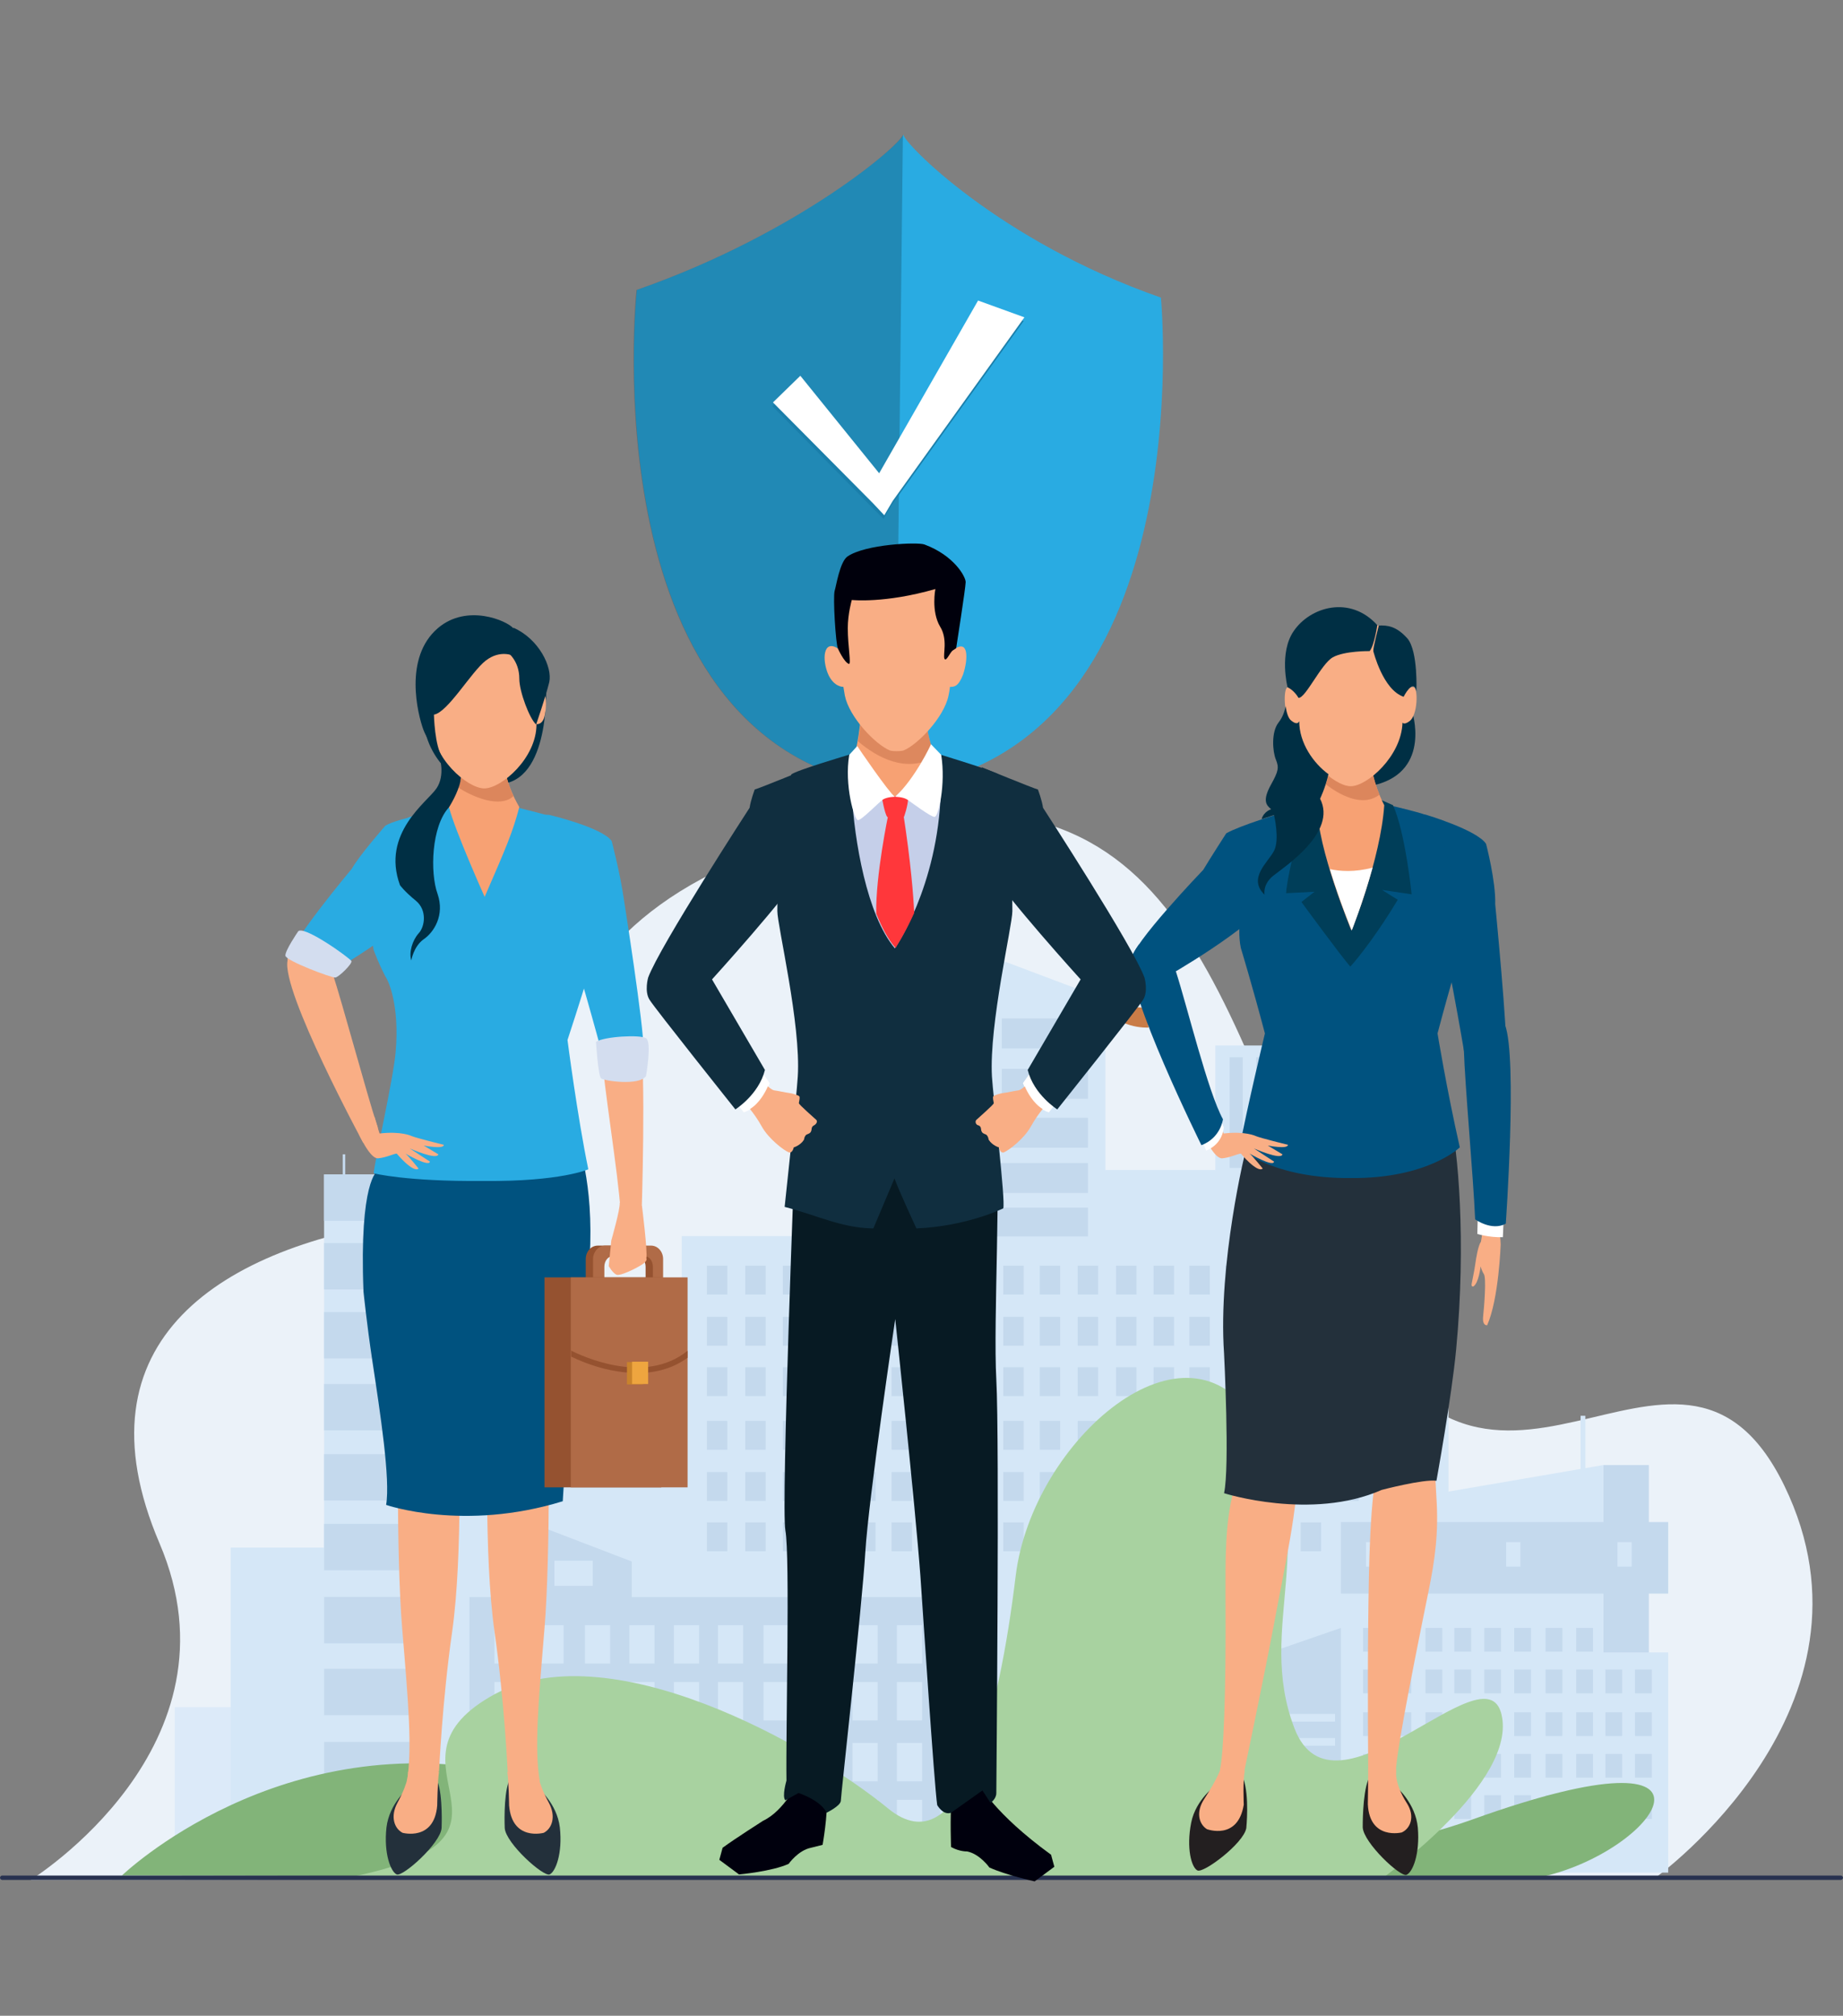 <?xml version="1.0" encoding="utf-8"?>
<!-- Generator: Adobe Illustrator 24.3.0, SVG Export Plug-In . SVG Version: 6.00 Build 0)  -->
<svg version="1.1" id="Layer_1" xmlns="http://www.w3.org/2000/svg" xmlns:xlink="http://www.w3.org/1999/xlink" x="0px" y="0px"
	 viewBox="0 0 505 552" style="enable-background:new 0 0 505 552;" xml:space="preserve">
<rect x="0" y="0" width="505" height="552" fill="#808080" stroke="none"/>
<style type="text/css">
	.st0{fill:#EBF2F9;}
	.st1{fill:#DCEAF9;}
	.st2{fill:#D5E7F7;}
	.st3{fill:#C4D9ED;}
	.st4{fill:#ADC9E0;}
	.st5{fill:#82B479;}
	.st6{fill:#A8D2A0;}
	.st7{fill:#283250;}
	.st8{fill:#C97C47;}
	.st9{fill:#29ABE2;}
	.st10{opacity:0.2;}
	.st11{fill:#002F44;}
	.st12{fill:#F9AE85;}
	.st13{fill:#231F20;}
	.st14{fill:#000B2A;}
	.st15{fill:#23303B;}
	.st16{fill:#00527F;}
	.st17{fill:#003E59;}
	.st18{fill:#FFFFFF;}
	.st19{fill:#F7A173;}
	.st20{fill:#DC865C;}
	.st21{fill:#D3DDEF;}
	.st22{fill:#955230;}
	.st23{fill:#B06B47;}
	.st24{fill:#C9832B;}
	.st25{fill:#EEA53F;}
	.st26{fill:#102E3F;}
	.st27{fill:#00000D;}
	.st28{fill:#071A23;}
	.st29{fill:#DD885E;}
	.st30{fill:#C5CFE9;}
	.st31{fill:#FF373B;}
	.st32{fill:none;}
	.st33{fill:#00000C;}
	.st34{fill-rule:evenodd;clip-rule:evenodd;fill:#1A7EAA;}
	.st35{fill-rule:evenodd;clip-rule:evenodd;fill:#FFFFFF;}
</style>
<g>
	<g>
		<path class="st0" d="M453.6,514.2c0,0,64.9-46.6,35.3-107.4s-83.1,32-120.4-53.8s-45.7-151.5-145-124.4s-58.6,98.2-110.6,105.4
			s-93,32.9-69.2,88.6S8.4,514.8,8.4,514.8L453.6,514.2z"/>
		<g>
			<g>
				<rect x="47.9" y="467.5" class="st1" width="22" height="45.3"/>
				<polygon class="st2" points="371.3,340.2 371.3,320.4 365.2,320.4 365.2,286.3 333,286.3 333,320.4 302.9,320.4 302.9,273.7 
					269.7,261.2 269.7,300.9 262.1,300.9 262.1,248 228.9,259 228.9,338.5 186.8,338.5 186.8,385.5 171.1,385.5 171.1,397.3 
					135.1,397.3 135.1,377 114.4,377 114.4,321.6 88.8,321.6 88.8,423.8 63.2,423.8 63.2,512.8 88.8,512.8 110.7,512.8 114.4,512.8 
					135.1,512.8 146.8,512.8 165.5,512.8 171.1,512.8 186.8,512.8 201.6,512.8 228.9,512.8 237.2,512.8 253.8,512.8 262.1,512.8 
					269.7,512.8 287.1,512.8 298.9,512.8 302.9,512.8 333,512.8 364.7,512.8 365.2,512.8 371.3,512.8 396.9,512.8 396.9,340.2 				
					"/>
				<rect x="234.3" y="263.4" class="st3" width="22.4" height="8.2"/>
				<rect x="234.3" y="278.8" class="st3" width="22.4" height="8.2"/>
				<rect x="234.3" y="292.7" class="st3" width="22.4" height="8.2"/>
				<g>
					<rect x="88.8" y="359.3" class="st3" width="25.8" height="12.7"/>
					<rect x="88.8" y="398.2" class="st3" width="25.8" height="12.7"/>
					<rect x="88.8" y="417.3" class="st3" width="25.8" height="12.7"/>
				</g>
				<rect x="88.8" y="437.3" class="st3" width="25.8" height="12.7"/>
				<rect x="88.8" y="457" class="st3" width="25.8" height="12.7"/>
				<rect x="88.8" y="477" class="st3" width="25.8" height="12.7"/>
				<g>
					<rect x="274.5" y="292.7" class="st3" width="23.6" height="8.2"/>
					<rect x="274.5" y="278.9" class="st3" width="23.6" height="8.2"/>
					<rect x="233.7" y="306.1" class="st3" width="64.4" height="8.2"/>
					<rect x="233.7" y="318.5" class="st3" width="64.4" height="8.2"/>
					<rect x="233.7" y="330.7" class="st3" width="64.4" height="7.9"/>
				</g>
				<rect x="88.8" y="379" class="st3" width="25.8" height="12.7"/>
				<g>
					<rect x="193.7" y="346.6" class="st3" width="5.6" height="7.9"/>
					<rect x="204.2" y="346.6" class="st3" width="5.6" height="7.9"/>
					<rect x="214.5" y="346.6" class="st3" width="5.6" height="7.9"/>
					<rect x="224.3" y="346.6" class="st3" width="5.6" height="7.9"/>
					<rect x="234.3" y="346.6" class="st3" width="5.6" height="7.9"/>
					<rect x="244.3" y="346.6" class="st3" width="5.6" height="7.9"/>
					<rect x="254.9" y="346.6" class="st3" width="5.6" height="7.9"/>
					<rect x="265.2" y="346.6" class="st3" width="5.6" height="7.9"/>
					<rect x="274.9" y="346.6" class="st3" width="5.6" height="7.9"/>
					<rect x="284.9" y="346.6" class="st3" width="5.6" height="7.9"/>
					<rect x="295.3" y="346.6" class="st3" width="5.6" height="7.9"/>
					<rect x="305.8" y="346.6" class="st3" width="5.6" height="7.9"/>
					<rect x="316.1" y="346.6" class="st3" width="5.6" height="7.9"/>
					<rect x="325.9" y="346.6" class="st3" width="5.6" height="7.9"/>
					<rect x="335.8" y="346.6" class="st3" width="5.6" height="7.9"/>
					<rect x="345.9" y="346.6" class="st3" width="5.6" height="7.9"/>
					<rect x="356.4" y="346.6" class="st3" width="5.6" height="7.9"/>
					<rect x="366.7" y="346.6" class="st3" width="5.6" height="7.9"/>
					<rect x="376.5" y="346.6" class="st3" width="5.6" height="7.9"/>
					<rect x="386.4" y="346.6" class="st3" width="5.6" height="7.9"/>
					<rect x="193.7" y="360.6" class="st3" width="5.6" height="7.9"/>
					<rect x="204.2" y="360.6" class="st3" width="5.6" height="7.9"/>
					<rect x="214.5" y="360.6" class="st3" width="5.6" height="7.9"/>
					<rect x="224.3" y="360.6" class="st3" width="5.6" height="7.9"/>
					<rect x="234.3" y="360.6" class="st3" width="5.6" height="7.9"/>
					<rect x="244.3" y="360.6" class="st3" width="5.6" height="7.9"/>
					<rect x="254.9" y="360.6" class="st3" width="5.6" height="7.9"/>
					<rect x="265.2" y="360.6" class="st3" width="5.6" height="7.9"/>
					<rect x="274.9" y="360.6" class="st3" width="5.6" height="7.9"/>
					<rect x="284.9" y="360.6" class="st3" width="5.6" height="7.9"/>
					<rect x="295.3" y="360.6" class="st3" width="5.6" height="7.9"/>
					<rect x="305.8" y="360.6" class="st3" width="5.6" height="7.9"/>
					<rect x="316.1" y="360.6" class="st3" width="5.6" height="7.9"/>
					<rect x="325.9" y="360.6" class="st3" width="5.6" height="7.9"/>
					<rect x="335.8" y="360.6" class="st3" width="5.6" height="7.9"/>
					<rect x="345.9" y="360.6" class="st3" width="5.6" height="7.9"/>
					<rect x="356.4" y="360.6" class="st3" width="5.6" height="7.9"/>
					<rect x="366.7" y="360.6" class="st3" width="5.6" height="7.9"/>
					<rect x="376.5" y="360.6" class="st3" width="5.6" height="7.9"/>
					<rect x="386.4" y="360.6" class="st3" width="5.6" height="7.9"/>
					<rect x="193.7" y="374.4" class="st3" width="5.6" height="7.9"/>
					<rect x="204.2" y="374.4" class="st3" width="5.6" height="7.9"/>
					<rect x="214.5" y="374.4" class="st3" width="5.6" height="7.9"/>
					<rect x="224.3" y="374.4" class="st3" width="5.6" height="7.9"/>
					<rect x="234.3" y="374.4" class="st3" width="5.6" height="7.9"/>
					<rect x="244.3" y="374.4" class="st3" width="5.6" height="7.9"/>
					<rect x="254.9" y="374.4" class="st3" width="5.6" height="7.9"/>
					<rect x="265.2" y="374.4" class="st3" width="5.6" height="7.9"/>
					<rect x="274.9" y="374.4" class="st3" width="5.6" height="7.9"/>
					<rect x="284.9" y="374.4" class="st3" width="5.6" height="7.9"/>
					<rect x="295.3" y="374.4" class="st3" width="5.6" height="7.9"/>
					<rect x="305.8" y="374.4" class="st3" width="5.6" height="7.9"/>
					<rect x="316.1" y="374.4" class="st3" width="5.6" height="7.9"/>
					<rect x="325.9" y="374.4" class="st3" width="5.6" height="7.9"/>
					<rect x="335.8" y="374.4" class="st3" width="5.6" height="7.9"/>
					<rect x="345.9" y="374.4" class="st3" width="5.6" height="7.9"/>
					<rect x="356.4" y="374.4" class="st3" width="5.6" height="7.9"/>
					<rect x="366.7" y="374.4" class="st3" width="5.6" height="7.9"/>
					<rect x="376.5" y="374.4" class="st3" width="5.6" height="7.9"/>
					<rect x="386.4" y="374.4" class="st3" width="5.6" height="7.9"/>
					<rect x="193.7" y="389.1" class="st3" width="5.6" height="7.9"/>
					<rect x="204.2" y="389.1" class="st3" width="5.6" height="7.9"/>
					<rect x="214.5" y="389.1" class="st3" width="5.6" height="7.9"/>
					<rect x="224.3" y="389.1" class="st3" width="5.6" height="7.9"/>
					<rect x="234.3" y="389.1" class="st3" width="5.6" height="7.9"/>
					<rect x="244.3" y="389.1" class="st3" width="5.6" height="7.9"/>
					<rect x="254.9" y="389.1" class="st3" width="5.6" height="7.9"/>
					<rect x="265.2" y="389.1" class="st3" width="5.6" height="7.9"/>
					<rect x="274.9" y="389.1" class="st3" width="5.6" height="7.9"/>
					<rect x="284.9" y="389.1" class="st3" width="5.6" height="7.9"/>
					<rect x="295.3" y="389.1" class="st3" width="5.6" height="7.9"/>
					<rect x="305.8" y="389.1" class="st3" width="5.6" height="7.9"/>
					<rect x="316.1" y="389.1" class="st3" width="5.6" height="7.9"/>
					<rect x="325.9" y="389.1" class="st3" width="5.6" height="7.9"/>
					<rect x="335.8" y="389.1" class="st3" width="5.6" height="7.9"/>
					<rect x="345.9" y="389.1" class="st3" width="5.6" height="7.9"/>
					<rect x="356.4" y="389.1" class="st3" width="5.6" height="7.9"/>
					<rect x="366.7" y="389.1" class="st3" width="5.6" height="7.9"/>
					<rect x="376.5" y="389.1" class="st3" width="5.6" height="7.9"/>
					<rect x="386.4" y="389.1" class="st3" width="5.6" height="7.9"/>
					<rect x="193.7" y="403.1" class="st3" width="5.6" height="7.9"/>
					<rect x="204.2" y="403.1" class="st3" width="5.6" height="7.9"/>
					<rect x="214.5" y="403.1" class="st3" width="5.6" height="7.9"/>
					<rect x="224.3" y="403.1" class="st3" width="5.6" height="7.9"/>
					<rect x="234.3" y="403.1" class="st3" width="5.6" height="7.9"/>
					<rect x="244.3" y="403.1" class="st3" width="5.6" height="7.9"/>
					<rect x="254.9" y="403.1" class="st3" width="5.6" height="7.9"/>
					<rect x="265.2" y="403.1" class="st3" width="5.6" height="7.9"/>
					<rect x="274.9" y="403.1" class="st3" width="5.6" height="7.9"/>
					<rect x="284.9" y="403.1" class="st3" width="5.6" height="7.9"/>
					<rect x="295.3" y="403.1" class="st3" width="5.6" height="7.9"/>
					<rect x="305.8" y="403.1" class="st3" width="5.6" height="7.9"/>
					<rect x="316.1" y="403.1" class="st3" width="5.6" height="7.9"/>
					<rect x="325.9" y="403.1" class="st3" width="5.6" height="7.9"/>
					<rect x="335.8" y="403.1" class="st3" width="5.6" height="7.9"/>
					<rect x="345.9" y="403.1" class="st3" width="5.6" height="7.9"/>
					<rect x="356.4" y="403.1" class="st3" width="5.6" height="7.9"/>
					<rect x="376.5" y="403.1" class="st3" width="5.6" height="7.9"/>
					<rect x="366.7" y="403.1" class="st3" width="5.6" height="7.9"/>
					<rect x="386.4" y="403.1" class="st3" width="5.6" height="7.9"/>
					<rect x="193.7" y="416.9" class="st3" width="5.6" height="7.9"/>
					<rect x="204.2" y="416.9" class="st3" width="5.6" height="7.9"/>
					<rect x="214.5" y="416.9" class="st3" width="5.6" height="7.9"/>
					<rect x="224.3" y="416.9" class="st3" width="5.6" height="7.9"/>
					<rect x="234.3" y="416.9" class="st3" width="5.6" height="7.9"/>
					<rect x="244.3" y="416.9" class="st3" width="5.6" height="7.9"/>
					<rect x="254.9" y="416.9" class="st3" width="5.6" height="7.9"/>
					<rect x="265.2" y="416.9" class="st3" width="5.6" height="7.9"/>
					<rect x="274.9" y="416.9" class="st3" width="5.6" height="7.9"/>
					<rect x="284.9" y="416.9" class="st3" width="5.6" height="7.9"/>
					<rect x="295.3" y="416.9" class="st3" width="5.6" height="7.9"/>
					<rect x="305.8" y="416.9" class="st3" width="5.6" height="7.9"/>
					<rect x="316.1" y="416.9" class="st3" width="5.6" height="7.9"/>
					<rect x="325.9" y="416.9" class="st3" width="5.6" height="7.9"/>
					<rect x="335.8" y="416.9" class="st3" width="5.6" height="7.9"/>
					<rect x="345.9" y="416.9" class="st3" width="5.6" height="7.9"/>
					<rect x="356.4" y="416.9" class="st3" width="5.6" height="7.9"/>
					<rect x="376.5" y="416.9" class="st3" width="5.6" height="7.9"/>
					<rect x="386.4" y="416.9" class="st3" width="5.6" height="7.9"/>
				</g>
				<rect x="439.3" y="401.2" class="st3" width="12.5" height="84.8"/>
				<rect x="425.8" y="452.7" class="st4" width="13.5" height="58.9"/>
				<polygon class="st3" points="144.2,377 144.2,360.4 144.9,360.4 144.9,377 154.2,377 154.2,397.3 135.1,397.3 135.1,377 				"/>
				<polygon class="st3" points="88.8,334.3 88.8,321.6 93.9,321.6 93.9,316.1 94.6,316.1 94.6,321.6 114.2,321.6 114.6,321.6 
					118.3,321.6 118.3,316.1 119,316.1 119,321.6 123.8,321.6 123.8,377 114.2,377 114.2,353.1 88.8,353.1 88.8,340.4 114.2,340.4 
					114.2,334.3 				"/>
				<polygon class="st2" points="367.4,413.5 367.4,485 439.3,485 439.3,401.2 				"/>
				<rect x="367.4" y="452.5" class="st2" width="89.7" height="60.3"/>
				<rect x="367.4" y="416.8" class="st3" width="89.7" height="19.6"/>
				<g>
					<rect x="373.5" y="468.9" class="st3" width="4.6" height="6.5"/>
					<rect x="382.1" y="468.9" class="st3" width="4.6" height="6.5"/>
					<rect x="390.6" y="468.9" class="st3" width="4.6" height="6.5"/>
					<rect x="398.5" y="468.9" class="st3" width="4.6" height="6.5"/>
					<rect x="406.7" y="468.9" class="st3" width="4.6" height="6.5"/>
					<rect x="414.9" y="468.9" class="st3" width="4.6" height="6.5"/>
					<rect x="423.5" y="468.9" class="st3" width="4.6" height="6.5"/>
					<rect x="431.9" y="468.9" class="st3" width="4.6" height="6.5"/>
					<rect x="439.9" y="468.9" class="st3" width="4.6" height="6.5"/>
					<rect x="448" y="468.9" class="st3" width="4.6" height="6.5"/>
					<rect x="373.5" y="480.3" class="st3" width="4.6" height="6.5"/>
					<rect x="382.1" y="480.3" class="st3" width="4.6" height="6.5"/>
					<rect x="390.6" y="480.3" class="st3" width="4.6" height="6.5"/>
					<rect x="398.5" y="480.3" class="st3" width="4.6" height="6.5"/>
					<rect x="406.7" y="480.3" class="st3" width="4.6" height="6.5"/>
					<rect x="414.9" y="480.3" class="st3" width="4.6" height="6.5"/>
					<rect x="423.5" y="480.3" class="st3" width="4.6" height="6.5"/>
					<rect x="431.9" y="480.3" class="st3" width="4.6" height="6.5"/>
					<rect x="439.9" y="480.3" class="st3" width="4.6" height="6.5"/>
					<rect x="448" y="480.3" class="st3" width="4.6" height="6.5"/>
					<rect x="373.5" y="445.8" class="st3" width="4.6" height="6.5"/>
					<rect x="382.1" y="445.8" class="st3" width="4.6" height="6.5"/>
					<rect x="390.6" y="445.8" class="st3" width="4.6" height="6.5"/>
					<rect x="398.5" y="445.8" class="st3" width="4.6" height="6.5"/>
					<rect x="406.7" y="445.8" class="st3" width="4.6" height="6.5"/>
					<rect x="414.9" y="445.8" class="st3" width="4.6" height="6.5"/>
					<rect x="423.5" y="445.8" class="st3" width="4.6" height="6.5"/>
					<rect x="431.9" y="445.8" class="st3" width="4.6" height="6.5"/>
					<rect x="373.5" y="457.2" class="st3" width="4.6" height="6.5"/>
					<rect x="382.1" y="457.2" class="st3" width="4.6" height="6.5"/>
					<rect x="390.6" y="457.2" class="st3" width="4.6" height="6.5"/>
					<rect x="398.5" y="457.2" class="st3" width="4.6" height="6.5"/>
					<rect x="406.7" y="457.2" class="st3" width="4.6" height="6.5"/>
					<rect x="414.9" y="457.2" class="st3" width="4.6" height="6.5"/>
					<rect x="423.5" y="457.2" class="st3" width="4.6" height="6.5"/>
					<rect x="431.9" y="457.2" class="st3" width="4.6" height="6.5"/>
					<rect x="439.9" y="457.2" class="st3" width="4.6" height="6.5"/>
					<rect x="448" y="457.2" class="st3" width="4.6" height="6.5"/>
					<rect x="373.5" y="491.6" class="st3" width="4.6" height="6.5"/>
					<rect x="382.1" y="491.6" class="st3" width="4.6" height="6.5"/>
					<rect x="390.6" y="491.6" class="st3" width="4.6" height="6.5"/>
					<rect x="398.5" y="491.6" class="st3" width="4.6" height="6.5"/>
					<rect x="406.7" y="491.6" class="st3" width="4.6" height="6.5"/>
					<rect x="414.9" y="491.6" class="st3" width="4.6" height="6.5"/>
					<rect x="423.5" y="491.6" class="st3" width="4.6" height="6.5"/>
					<rect x="431.9" y="491.6" class="st3" width="4.6" height="6.5"/>
					<rect x="439.9" y="491.6" class="st3" width="4.6" height="6.5"/>
					<rect x="448" y="491.6" class="st3" width="4.6" height="6.5"/>
				</g>
				<rect x="433.1" y="387.7" class="st2" width="1.3" height="17"/>
				<g>
					<rect x="374.3" y="422.3" class="st2" width="3.9" height="6.7"/>
					<rect x="412.7" y="422.3" class="st2" width="3.9" height="6.7"/>
					<rect x="443.2" y="422.3" class="st2" width="3.9" height="6.7"/>
				</g>
			</g>
			
				<rect x="128.7" y="437.3" transform="matrix(-1 -1.224647e-16 1.224647e-16 -1 386.336 950.151)" class="st3" width="129" height="75.5"/>
			
				<rect x="245.7" y="445.1" transform="matrix(-1 -1.224647e-16 1.224647e-16 -1 498.36 900.655)" class="st2" width="6.9" height="10.5"/>
			
				<rect x="233.6" y="445.1" transform="matrix(-1 -1.224647e-16 1.224647e-16 -1 474.098 900.655)" class="st2" width="6.9" height="10.5"/>
			
				<rect x="221.4" y="445.1" transform="matrix(-1 -1.224647e-16 1.224647e-16 -1 449.675 900.655)" class="st2" width="6.9" height="10.5"/>
			
				<rect x="209.3" y="445.1" transform="matrix(-1 -1.224647e-16 1.224647e-16 -1 425.414 900.655)" class="st2" width="6.9" height="10.5"/>
			
				<rect x="196.8" y="445.1" transform="matrix(-1 -1.224647e-16 1.224647e-16 -1 400.426 900.655)" class="st2" width="6.9" height="10.5"/>
			
				<rect x="184.6" y="445.1" transform="matrix(-1 -1.224647e-16 1.224647e-16 -1 376.165 900.655)" class="st2" width="6.9" height="10.5"/>
			
				<rect x="172.4" y="445.1" transform="matrix(-1 -1.224647e-16 1.224647e-16 -1 351.742 900.655)" class="st2" width="6.9" height="10.5"/>
			
				<rect x="160.3" y="445.1" transform="matrix(-1 -1.224647e-16 1.224647e-16 -1 327.481 900.655)" class="st2" width="6.9" height="10.5"/>
			
				<rect x="147.6" y="445.1" transform="matrix(-1 -1.224647e-16 1.224647e-16 -1 302.036 900.655)" class="st2" width="6.9" height="10.5"/>
			
				<rect x="135.4" y="445.1" transform="matrix(-1 -1.224647e-16 1.224647e-16 -1 277.774 900.655)" class="st2" width="6.9" height="10.5"/>
			
				<rect x="245.7" y="460.6" transform="matrix(-1 -1.224647e-16 1.224647e-16 -1 498.36 931.721)" class="st2" width="6.9" height="10.5"/>
			
				<rect x="233.6" y="460.6" transform="matrix(-1 -1.224647e-16 1.224647e-16 -1 474.098 931.721)" class="st2" width="6.9" height="10.5"/>
			
				<rect x="221.4" y="460.6" transform="matrix(-1 -1.224647e-16 1.224647e-16 -1 449.675 931.721)" class="st2" width="6.9" height="10.5"/>
			
				<rect x="209.3" y="460.6" transform="matrix(-1 -1.224647e-16 1.224647e-16 -1 425.414 931.721)" class="st2" width="6.9" height="10.5"/>
			
				<rect x="196.8" y="460.6" transform="matrix(-1 -1.224647e-16 1.224647e-16 -1 400.426 931.721)" class="st2" width="6.9" height="10.5"/>
			
				<rect x="184.6" y="460.6" transform="matrix(-1 -1.224647e-16 1.224647e-16 -1 376.165 931.721)" class="st2" width="6.9" height="10.5"/>
			
				<rect x="172.4" y="460.6" transform="matrix(-1 -1.224647e-16 1.224647e-16 -1 351.742 931.721)" class="st2" width="6.9" height="10.5"/>
			
				<rect x="160.3" y="460.6" transform="matrix(-1 -1.224647e-16 1.224647e-16 -1 327.481 931.721)" class="st2" width="6.9" height="10.5"/>
			
				<rect x="147.6" y="460.6" transform="matrix(-1 -1.224647e-16 1.224647e-16 -1 302.036 931.721)" class="st2" width="6.9" height="10.5"/>
			
				<rect x="135.4" y="460.6" transform="matrix(-1 -1.224647e-16 1.224647e-16 -1 277.774 931.721)" class="st2" width="6.9" height="10.5"/>
			
				<rect x="245.7" y="477.3" transform="matrix(-1 -1.224647e-16 1.224647e-16 -1 498.36 965.093)" class="st2" width="6.9" height="10.5"/>
			
				<rect x="233.6" y="477.3" transform="matrix(-1 -1.224647e-16 1.224647e-16 -1 474.098 965.093)" class="st2" width="6.9" height="10.5"/>
			
				<rect x="221.4" y="477.3" transform="matrix(-1 -1.224647e-16 1.224647e-16 -1 449.675 965.093)" class="st2" width="6.9" height="10.5"/>
			
				<rect x="209.3" y="477.3" transform="matrix(-1 -1.224647e-16 1.224647e-16 -1 425.414 965.093)" class="st2" width="6.9" height="10.5"/>
			
				<rect x="196.8" y="477.3" transform="matrix(-1 -1.224647e-16 1.224647e-16 -1 400.426 965.093)" class="st2" width="6.9" height="10.5"/>
			
				<rect x="184.6" y="477.3" transform="matrix(-1 -1.224647e-16 1.224647e-16 -1 376.165 965.093)" class="st2" width="6.9" height="10.5"/>
			
				<rect x="172.4" y="477.3" transform="matrix(-1 -1.224647e-16 1.224647e-16 -1 351.742 965.093)" class="st2" width="6.9" height="10.5"/>
			
				<rect x="160.3" y="477.3" transform="matrix(-1 -1.224647e-16 1.224647e-16 -1 327.481 965.093)" class="st2" width="6.9" height="10.5"/>
			
				<rect x="147.6" y="477.3" transform="matrix(-1 -1.224647e-16 1.224647e-16 -1 302.036 965.093)" class="st2" width="6.9" height="10.5"/>
			
				<rect x="135.4" y="477.3" transform="matrix(-1 -1.224647e-16 1.224647e-16 -1 277.774 965.093)" class="st2" width="6.9" height="10.5"/>
			
				<rect x="245.7" y="492.8" transform="matrix(-1 -1.224647e-16 1.224647e-16 -1 498.36 996.159)" class="st2" width="6.9" height="10.5"/>
			
				<rect x="233.6" y="492.8" transform="matrix(-1 -1.224647e-16 1.224647e-16 -1 474.098 996.159)" class="st2" width="6.9" height="10.5"/>
			
				<rect x="221.4" y="492.8" transform="matrix(-1 -1.224647e-16 1.224647e-16 -1 449.675 996.159)" class="st2" width="6.9" height="10.5"/>
			
				<rect x="209.3" y="492.8" transform="matrix(-1 -1.224647e-16 1.224647e-16 -1 425.414 996.159)" class="st2" width="6.9" height="10.5"/>
			
				<rect x="196.8" y="492.8" transform="matrix(-1 -1.224647e-16 1.224647e-16 -1 400.426 996.159)" class="st2" width="6.9" height="10.5"/>
			
				<rect x="184.6" y="492.8" transform="matrix(-1 -1.224647e-16 1.224647e-16 -1 376.165 996.159)" class="st2" width="6.9" height="10.5"/>
			
				<rect x="172.4" y="492.8" transform="matrix(-1 -1.224647e-16 1.224647e-16 -1 351.742 996.159)" class="st2" width="6.9" height="10.5"/>
			
				<rect x="160.3" y="492.8" transform="matrix(-1 -1.224647e-16 1.224647e-16 -1 327.481 996.159)" class="st2" width="6.9" height="10.5"/>
			
				<rect x="147.6" y="492.8" transform="matrix(-1 -1.224647e-16 1.224647e-16 -1 302.036 996.159)" class="st2" width="6.9" height="10.5"/>
			
				<rect x="135.4" y="492.8" transform="matrix(-1 -1.224647e-16 1.224647e-16 -1 277.774 996.159)" class="st2" width="6.9" height="10.5"/>
			<polygon class="st3" points="173.1,440.8 146.2,440.8 146.2,417.3 173.1,427.6 			"/>
			<polygon class="st3" points="305.8,512.8 367.4,512.8 367.4,445.8 305.8,467.1 			"/>
			
				<rect x="307.4" y="469.3" transform="matrix(-1 -1.224647e-16 1.224647e-16 -1 673.22 940.745)" class="st2" width="58.4" height="2.1"/>
			
				<rect x="307.4" y="476" transform="matrix(-1 -1.224647e-16 1.224647e-16 -1 673.22 954.059)" class="st2" width="58.4" height="2.1"/>
			
				<rect x="307.4" y="482.7" transform="matrix(-1 -1.224647e-16 1.224647e-16 -1 673.22 967.374)" class="st2" width="58.4" height="2.1"/>
			
				<rect x="307.4" y="489.3" transform="matrix(-1 -1.224647e-16 1.224647e-16 -1 673.22 980.688)" class="st2" width="58.4" height="2.1"/>
			
				<rect x="307.4" y="496" transform="matrix(-1 -1.224647e-16 1.224647e-16 -1 673.22 994.002)" class="st2" width="58.4" height="2.1"/>
			
				<rect x="307.4" y="502.6" transform="matrix(-1 -1.224647e-16 1.224647e-16 -1 673.22 1007.316)" class="st2" width="58.4" height="2.1"/>
			
				<rect x="141" y="417.3" transform="matrix(-1 -1.224647e-16 1.224647e-16 -1 287.182 854.65)" class="st3" width="5.2" height="20"/>
			
				<rect x="153.7" y="425.5" transform="matrix(-1.836970e-16 1 -1 -1.836970e-16 587.92 273.68)" class="st2" width="6.9" height="10.5"/>
			<g>
				
					<rect x="358.3" y="289.5" transform="matrix(-1 -1.224647e-16 1.224647e-16 -1 720.243 609.333)" class="st3" width="3.6" height="30.3"/>
				
					<rect x="351.2" y="289.5" transform="matrix(-1 -1.224647e-16 1.224647e-16 -1 706.042 609.333)" class="st3" width="3.6" height="30.3"/>
				
					<rect x="344.2" y="289.5" transform="matrix(-1 -1.224647e-16 1.224647e-16 -1 692.032 609.333)" class="st3" width="3.6" height="30.3"/>
				
					<rect x="337" y="289.5" transform="matrix(-1 -1.224647e-16 1.224647e-16 -1 677.532 609.333)" class="st3" width="3.6" height="30.3"/>
			</g>
		</g>
		<path class="st5" d="M403.6,498.2c-75.8,27.2-199.6,1.8-263.1-12.4c-63.5-14.2-107.1,27.8-107.1,27.8l388,0.6
			C454.2,507.5,479.4,471,403.6,498.2z"/>
		<path class="st6" d="M411.4,469.4c-4.5-18.5-45.8,32.2-56.7,3.9s8.2-51.3-10.5-83.6s-61.4,4.7-65.9,41.9
			c-4.5,37.2-14.8,80.2-35,63.6c-20.2-16.6-77.1-49.4-109.1-30.5c-32.1,18.8,15.7,37.8-36.6,49l281.4,0.5
			C379,514.1,416,487.9,411.4,469.4z"/>
		<path class="st7" d="M504.4,514.8H0.6c-0.3,0-0.6-0.3-0.6-0.6l0,0c0-0.3,0.3-0.6,0.6-0.6h503.8c0.3,0,0.6,0.3,0.6,0.6l0,0
			C505,514.5,504.7,514.8,504.4,514.8z"/>
		<path class="st8" d="M314.7,275.9c-11.4,0.3-12.8-4.4-12.8-4.4l-0.2,2.6c3.7,7.9,13,7.3,13,7.3
			C314.5,279.3,314.7,275.9,314.7,275.9z"/>
	</g>
	<g>
		<path class="st9" d="M318.1,81.5c-44.7-15.6-70.6-42.5-70.6-44.7c0,2.2-28.3,27-73,42.6c0,0-13.6,126.8,71,136.5
			C330,206.2,318.1,81.5,318.1,81.5z"/>
		<path class="st10" d="M174.4,79.4c0,0-13.6,126.8,71,136.5l2-179.1C247.5,39,219.2,63.8,174.4,79.4z"/>
	</g>
	<g>
		<g>
			<path class="st11" d="M386.9,194.7c0,0,5.4,16.2-9.9,20.2l-3.8-6.8l10.6-13.4H386.9z"/>
			<path class="st12" d="M411.2,340.8c0,0-0.5,14.9-3.7,22.1c0,0-1.4,0.3-1.1-2.5c0.3-2.8,0.9-10.4,0.2-11.5
				c-0.6-0.9-0.9-2.1-0.9-2.1s-0.5,4.6-2,5.5c0,0-0.7,0.2-0.4-1c0.2-1.2,0.6-2.8,0.9-4.9c0.3-2.1,0.8-5.2,1.6-6.4
				c0,0,0.4-2.2,0.4-3.1l4.6-0.2C410.8,336.7,411.2,339.5,411.2,340.8z"/>
			<g>
				<path class="st13" d="M333.3,488.8c0,0-5.6,3.8-6.9,10.3c-1.4,7.1,0.1,12.3,1.7,13.1c1.6,0.9,12.7-7.4,13.4-11.6
					c0,0,0.9-8.7-0.8-13.5L333.3,488.8z"/>
				<path class="st12" d="M334.5,484.2c0,0-0.6,2.4-4.5,8.4c-2.4,3.6-1.5,6.9,0.7,8.3c0,0,8.5,3.2,10.1-6.7c0,0-0.3-6.8,0.3-9.3
					L334.5,484.2z"/>
				<path class="st13" d="M382.8,489.5c0,0,5.1,4.4,5.7,11c0.6,7.2-1.4,12.2-3.1,12.9c-1.7,0.7-11.8-8.8-12-13c0,0-0.1-9,1.5-13
					L382.8,489.5z"/>
				<path class="st12" d="M382.6,484.6c0,0-0.8,3.4,2.9,9.2c2.3,3.6,1,6.9-1.4,8c0,0-8.8,2.2-9.3-7.7c0,0,0.1-6.7,0.1-9.8
					L382.6,484.6z"/>
				<path class="st14" d="M395,301c0,0,6.4,17.4,3,25.2c0,0-19.6,14.8-29.2,15.9c0,0-21.7-11.5-26.6-18.5c0,0-2.7-9,3.3-21.2
					L395,301z"/>
				<path class="st12" d="M341.2,394.4c0,0,0.2,1.1-3.2,13.9c-2.4,9-2.2,19.2-2.2,28.9c0.2,27.2-0.6,43.5-1.5,47.3
					c0,0,0.5,5.6,6.4,1.7c0,0,5.2-24.7,8.3-41c3-16.4,6.9-33,6.5-44.1L341.2,394.4z"/>
				<path class="st12" d="M393.2,395.9c0,0-0.4,1,0.4,14.3c0.6,9.3-0.3,16.6-2.3,26.2c-5.4,26.6-9,45.4-8.8,49.3
					c0,0-2.5,4.5-7.6-0.4c0,0-0.2-23.9,0-40.6c0.2-16.7,0.4-34.1,2.9-45L393.2,395.9z"/>
				<path class="st15" d="M341.3,315.1c0,0-7.6,30.7-5.9,55.5c0,0,1.6,31.2,0,38.3c0,0,23.9,7.6,43.2-0.9c0,0,11.4-3,15-2.5
					c0,0,4.2-23.2,5.4-36c2.8-29.5,0.5-55.2-1.7-63.6L341.3,315.1z"/>
				<path class="st16" d="M390.7,223.1c0,0,14.1,4.2,16.5,8c0,0,2.7,10.3,2.5,16.5c0,0,3.5,35.8,3,41.4c-0.4,4-8.3,1.6-11.5-0.9
					c0,0-5.2-31-8.7-42.9C392.4,245.2,382.3,220.9,390.7,223.1z"/>
				<path class="st16" d="M351,222.7c0,0-11.1,3.3-15,5.5c0,0-4.2,6.5-6.3,10c0,0-19.9,20.7-19.7,24.7c0.2,4.1,5.5,5.2,9.6,4.6
					c0,0,22.8-12.8,30.5-22.8C350.2,244.8,359.4,224.8,351,222.7z"/>
				<path class="st16" d="M393.4,225.7c-1.7-2.4-4.1-3-4.1-3c-8.4-2.4-19.1-4.4-19.1-4.4s-10.7,2-19.1,4.4c0,0-2.4,0.6-4.1,3
					c0,0-9.5,22.1-7,33.9c0,0,3,9.8,6.6,23.4c0,0-4.9,20.4-7,31.5c0,0,9.3,8.3,30.5,8.1c21.1,0.2,29.9-8.4,29.9-8.4
					c-3.6-15.9-6.1-31.2-6.1-31.2c3.6-13.6,6.6-23.4,6.6-23.4C402.8,247.8,393.4,225.7,393.4,225.7z"/>
				<path class="st17" d="M357.6,220.9c0,0-4.9,18.3-5.2,23.7l7.8-0.4l-3.6,2.8c0,0,10.6,14.5,13.4,17.7c0,0,5.5-5.9,13-18.3
					l-4.3-2.7l8.1,1.2c0,0-1.7-16.9-5.1-24.4l-3.4-1.5l-16.8-0.2L357.6,220.9z"/>
				<path class="st12" d="M329.7,310.7c0,0,3,6.7,5.2,6.5c2.2-0.2,4.1-1.2,5.1-1.3c0,0,4.5,5.4,6,4.1c0,0-2.9-3.6-3.6-4.1
					c0,0,6.5,3.8,6.7,2.2l-5.5-3.6c0,0,7.5,3.3,7.8,1.6l-4-2.4c0,0,5.5,1.1,5.5-0.2c0,0-7.7-1.9-8.8-2.4c0,0-2.8-1.4-8.8-0.7
					c0,0-0.9-2.8-1.4-4.6L329.7,310.7z"/>
				<path class="st18" d="M334.6,306.9l0.7,1.8c0,0,0,4.4-4.8,6.4l-1.3-3.4L334.6,306.9z"/>
				<path class="st18" d="M404.9,334l-0.1,3.9c0,0,3.1,1,7,0.9l0.2-4.5L404.9,334z"/>
				<path class="st16" d="M312.1,258.6c0,0,7.7,0.1,10.1,7.4c3.1,9.6,8.8,33.1,12.9,40.5c0,0-0.6,5.1-5.9,7.1c0,0-21-42.4-19.1-50.7
					C310.1,262.9,309.6,262,312.1,258.6z"/>
				<path class="st16" d="M409,277.4c0,0-8.1,2.2-7.9,9.8c0.3,10.1,2.6,34.9,3.1,46.7c0,0,4.5,3.3,8.4,1.2c0,0,3.2-45.3-0.2-54.4
					C412.4,280.7,412.5,279.7,409,277.4z"/>
				<path class="st19" d="M379.3,220.5c0,0-3.7-6.8-3.7-13.5h-5.5h0h-5.5c0,6.6-3.7,13.5-3.7,13.5c0,11.8,9.4,34.3,9.4,34.3
					C370.4,254.8,378.3,235.2,379.3,220.5z"/>
				<path class="st20" d="M370.1,207h-5.5c0,2.7-0.6,5.5-1.3,7.8c3.4,2.6,9.9,6.5,14.7,2.8c-1.1-2.6-2.4-6.6-2.4-10.6H370.1
					L370.1,207z"/>
			</g>
			<path class="st18" d="M364.4,238c2.7,8.9,6,16.8,6,16.8c0,0,3.1-7.8,5.7-17.2C371.2,238.9,367.1,238.6,364.4,238z"/>
			<path class="st12" d="M387.4,188.2c-1.4-0.5-2.5,2-2.9,2.7c0-1.3-0.1-2.7-0.2-4c-0.7-6.9-3.2-14.1-14.2-14.1
				c-11.2,0-13.9,7.4-14.3,14.4c-0.1,1.3-0.1,2.7,0,4l0-0.1c0,0-1.4-3.4-3-2.9c-1.2,0.4-1.1,7.7,1,9.3c1.4,1.1,1.9,0.5,2.1,0.1
				c0.1,9.4,9.7,17.7,14.2,17.7c4.5,0,13.9-8.2,14.2-17.4c0.3,0.3,0.8,0.4,1.9-0.4C388.5,195.9,388.6,188.5,387.4,188.2z"/>
			<path class="st12" d="M377,171.1l1.3,0.4l-1.8,6.8c0,0-1,0.3-1.6,0C374.4,177.9,377,171.1,377,171.1z"/>
			<path class="st11" d="M377.4,171.2c0,0-0.8,5.5-2.1,7.1c0,0-6.9-0.1-10.1,1.7c-3.2,1.8-7.5,11.3-9.4,11.1c0,0-1.1-2-3-2.9
				c0,0-2.4-9.5,1.7-15.4C359,166.2,369.9,162.9,377.4,171.2z"/>
			<path class="st11" d="M356,197.5c-0.2,0.5-0.7,1-2.1-0.1c-0.9-0.6-1.4-2.3-1.6-4c-0.3,1.3-0.8,3-2,4.5c-2,2.6-1.6,7.9-0.7,10.1
				c0.9,2.2,0.7,3.2-1.3,6.8c-2.5,4.5-1.3,5.7,0,6.8c0,0-2,0.6-2.6,2.7l3.4-1.1c0,0,1.6,6.7,0,9.8c-1.6,3.1-7.3,7.5-2.6,12
				c0,0-0.6-2.8,2.4-5.2c3-2.4,17.6-11.9,12.8-21.1c0,0,1.4-2.8,2.3-6.7C359.9,209,356,203.5,356,197.5z"/>
			<path class="st11" d="M377.8,171.3c0,0-1.6,6.1-1.5,7c0,0,2.6,10.6,8.3,12.5c0,0,2.7-5.3,3.5-1.5c0,0,0.5-10.8-2.4-14.4
				C382.6,171.4,380.1,171.2,377.8,171.3z"/>
		</g>
		<g>
			<g>
				<g>
					<path class="st12" d="M120.3,485.1c0,0,0.9-19.5,3.6-38.3c3-21.2,1.8-55.6,1.8-59.2l-16.6-2.8c0,0-0.6,40.7,1.1,61.1
						c1.7,20.5,2.8,32.9,1.3,41.9L120.3,485.1z"/>
					<path class="st15" d="M111.9,489.6c0,0-5.2,4.2-6,10.8c-0.8,7.2,1.2,12.2,2.8,12.9c1.7,0.7,12-8.5,12.3-12.7
						c0,0,0.4-8.7-1.1-12.7L111.9,489.6z"/>
					<path class="st12" d="M111.8,485.2c0,0,0.5,2.2-2.9,8.5c-2,3.7-0.9,7,1.4,8.2c0,0,8.7,2.4,9.5-7.5c0,0,0.1-6.7,0.5-9.2
						L111.8,485.2z"/>
				</g>
				<g>
					<path class="st12" d="M139.1,485.1c0,0-0.9-19.5-3.6-38.3c-3-21.2-1.8-55.6-1.8-59.2l16.6-2.8c0,0,0.6,40.7-1.1,61.1
						c-1.7,20.5-2.8,32.9-1.3,41.9L139.1,485.1z"/>
					<path class="st15" d="M147.4,489.6c0,0,5.2,4.2,6,10.8c0.8,7.2-1.2,12.2-2.8,12.9c-1.7,0.7-12-8.5-12.3-12.7
						c0,0-0.4-8.7,1.1-12.7L147.4,489.6z"/>
					<path class="st12" d="M147.5,485.2c0,0-0.5,2.2,2.9,8.5c2,3.7,0.9,7-1.4,8.2c0,0-8.7,2.4-9.5-7.5c0,0-0.1-6.7-0.5-9.2
						L147.5,485.2z"/>
				</g>
			</g>
			<path class="st16" d="M103.4,320.7c0,0-5,2.6-3.8,33c0,0,0.9,8.8,2.4,18.8c2.2,14.5,5,32.7,3.8,39.6c0,0,21.2,7.4,48.4-1
				c0,0,1.6-28.9,4.3-43c5.7-29,2.7-45,0.5-53.5L103.4,320.7z"/>
			<path class="st9" d="M122.3,221.9c0,0-12.8,1.9-16.7,4.2c0,0-7.2,8.2-9.2,11.8c0,0-17.7,21.1-17.6,25.1c0.2,4.1,5.5,5.2,9.6,4.6
				c0,0,22.8-12.8,30.5-22.8C118.9,244.8,130.7,224,122.3,221.9z"/>
			<g>
				<g>
					<g>
						<path class="st12" d="M171,280.5c0,0-6.7-0.7-6.2,7c0.6,10.1,4.5,32.9,5.3,44.7c0,0,1.9,2.5,5.7,0.4c0,0,1.3-39.6-0.4-49.2
							C175.4,283.3,174.4,280,171,280.5z"/>
					</g>
				</g>
				<path class="st11" d="M149.6,187.1c0,0,1.5,25.3-11.5,27.5l-11.6-0.6c0,0-12.4-6.6-10.4-22.5L149.6,187.1z"/>
				<path class="st12" d="M146.9,198.3c0,0,1.9,0.4,2.4-2.6c0.6-3,0.3-5.6-0.4-5.9L146.9,198.3z"/>
				<g>
					<g>
						<path class="st9" d="M150.7,223.2c0,0,14.3,3.4,16.9,7.1c0,0,2.3,8.6,3.4,16.3c0,0,5.5,34.9,5.3,40.5
							c-0.1,4.1-8.2,2.7-11.6,0.4c0,0-7.4-27.4-11.6-39.1C153.2,248.5,142.3,221.5,150.7,223.2z"/>
					</g>
					<path class="st9" d="M155.8,226.3c-1.7-2.4-2-2-2-2c-8.4-2.4-21.2-5.4-21.2-5.4s-11.8,2.5-20.2,4.8c0,0-1.3,0.1-3,2.6
						c0,0-9.5,22.1-7,33.9c0,0,1.7,4.6,3.7,8.1c0,0,3.5,6.4,2.3,19.9c-0.7,7.7-5.7,29.4-6,33.1c0,0,8.9,2.3,30.2,2.1
						c21.1,0.2,28.6-3.2,28.6-3.2c-3-14.5-5.7-35.4-5.7-35.4c6.6-20.1,7.5-24.5,7.5-24.5C165.3,248.4,155.8,226.3,155.8,226.3z"/>
					<path class="st19" d="M142.3,221c0,0-4.2-6.7-4.2-13.3h-5.5l0,0h-5.5c0,6.6-4.1,13.3-4.1,13.3c1.8,6.8,9.8,24.6,9.8,24.6
						C138.9,231.6,140.5,227.8,142.3,221z"/>
					<path class="st20" d="M140.7,218c-1.2-2.6-2.6-6.4-2.6-10.3h-5.5l0,0h-5.5c0,2.8-0.7,5.6-1.6,7.9
						C129.2,218.1,137,221.5,140.7,218z"/>
					<path class="st12" d="M147,198.4c0,9.2-9.6,17.5-14.3,17.5c-4.6,0-14.3-8.3-14.3-17.5c0-9.2-2.9-23,13.8-23
						C148.9,175.4,147,189.1,147,198.4z"/>
				</g>
				<path class="st11" d="M140.7,179.6c0,0-3.6-1.8-7.6,1.3c-4,3.1-10.4,14.2-14.2,14.8c0,0,0.2,8.7,2.3,11.6c0,0-3.7-3.5-5.2-7.5
					c-1.5-4.1-5.5-19.7,4-27.8c8-6.8,18.9-2,20.6,0C140.7,171.8,142.7,175,140.7,179.6z"/>
				<path class="st11" d="M138.9,178.5c0,0,3.4,2.2,3.4,7.4c0,3.5,2.8,10.9,4.6,12.5c0,0,2.6-7.5,3.6-11.6
					c0.9-4.1-2.8-11.8-9.8-14.9L138.9,178.5z"/>
				<path class="st11" d="M120.4,207.2c0,0,1.7,5-0.8,8.7c-2.5,3.7-15.2,12.3-10,26.5c0,0,1.2,1.7,4.4,4.3c3.1,2.6,2.4,7.1,0.7,8.9
					c-1.7,1.9-2.7,5.2-2,7.4c0,0,0.6-3.8,3.4-5.8c2.8-1.9,5.8-6.6,3.8-12.4c-2.1-5.8-1.7-18.5,3.1-23.7c0,0,2.6-4,3.2-7.4
					L120.4,207.2z"/>
			</g>
			<path class="st21" d="M163.3,285.3c0,0,0.6,9.3,1.4,10s10.4,2.1,12.3-0.6c0,0,1.7-9.4,0-10.4
				C175.4,283.3,165.7,283.8,163.3,285.3z"/>
			<g>
				<path class="st12" d="M98.4,310.7c0,0,3,6.7,5.2,6.5c2.2-0.2,4.1-1.2,5.1-1.3c0,0,4.5,5.4,6,4.1c0,0-2.9-3.6-3.6-4.1
					c0,0,6.5,3.8,6.7,2.2l-5.5-3.6c0,0,7.5,3.3,7.8,1.6l-4-2.4c0,0,5.6,1.1,5.5-0.2c0,0-7.7-1.9-8.8-2.4c0,0-2.8-1.4-8.8-0.7
					c0,0-0.9-2.8-1.4-4.6L98.4,310.7z"/>
				<path class="st12" d="M80.9,258.7c0,0,7.7,0.1,10.1,7.4c3.1,9.6,9.4,33.1,12.3,42c0,0,1.6,2.8-3.8,4.8c0,0-22.5-41.6-20.7-49.9
					C78.8,263,78.4,262.1,80.9,258.7z"/>
			</g>
			<path class="st21" d="M81.6,255.2c0,0-3.5,5.1-3.4,6.5c0.1,1.4,12.7,6.1,13.7,6c1-0.2,4.6-3.7,4.4-4.5
				C96.1,262.5,82.6,252.8,81.6,255.2z"/>
			<g>
				<path class="st22" d="M160.5,344.8v6.8c0,2.1,1.5,3.7,3.3,3.7h12.6c1.8,0,3.3-1.7,3.3-3.7v-6.8c0-2.1-1.5-3.7-3.3-3.7h-12.6
					C161.9,341.1,160.5,342.8,160.5,344.8z M163.6,346.9c0-1.6,1-2.9,2.3-2.9h8.7c1.3,0,2.3,1.3,2.3,2.9v5.4c0,1.6-1,2.9-2.3,2.9
					h-8.7c-1.3,0-2.3-1.3-2.3-2.9V346.9z"/>
				<path class="st23" d="M162.5,344.8v6.8c0,2.1,1.5,3.7,3.3,3.7h12.6c1.8,0,3.3-1.7,3.3-3.7v-6.8c0-2.1-1.5-3.7-3.3-3.7h-12.6
					C164,341.1,162.5,342.8,162.5,344.8z M165.6,346.9c0-1.6,1-2.9,2.3-2.9h8.7c1.3,0,2.3,1.3,2.3,2.9v5.4c0,1.6-1,2.9-2.3,2.9h-8.7
					c-1.3,0-2.3-1.3-2.3-2.9V346.9z"/>
				<g>
					<rect x="149.2" y="349.8" class="st22" width="32" height="57.5"/>
					<rect x="156.4" y="349.8" class="st23" width="32" height="57.5"/>
					<path class="st22" d="M156.4,369.8c3.1,1.6,20.3,9.6,32,0.1v1.9c-3.8,2.8-8.5,4.2-13.8,4.2c-2.3,0-4.8-0.3-7.3-0.8
						c-4.9-1-8.9-2.8-10.8-3.7V369.8z"/>
					<rect x="171.8" y="373" class="st24" width="4.4" height="6.1"/>
					<rect x="173.2" y="372.9" class="st25" width="4.4" height="6.1"/>
				</g>
			</g>
			<path class="st12" d="M175.9,330.2c0,0,1.6,12.7,1.2,14.4c0,0,0.5,0.6-1.2,1.7c-1.7,1.1-5.8,3.1-6.9,2.8
				c-1.1-0.4-2.2-2.4-2.2-2.4l0.7-7c0,0,2.5-8.7,2.3-10.3L175.9,330.2z"/>
		</g>
		<g>
			<path class="st18" d="M283.5,292.1l-3.2,4.5c0,0,2.1,6.5,7.1,8l3.2-4.1L283.5,292.1z"/>
			<path class="st26" d="M269,210.1c0,0,14.2,5.8,15.4,6.1c0,0,1.1,2.9,1.4,5c0,0,24.7,38,27.8,46.5c0,0,1.1,3.8-0.4,6.1
				c-1.4,2.3-23.5,30-23.5,30s-6.4-4-8.1-10.8l14.5-24.8c0,0-20.7-22.8-25-30.2L269,210.1z"/>
			<path class="st18" d="M207.7,292.1l3.2,4.5c0,0-2.1,6.5-7.1,8l-3.2-4.1L207.7,292.1z"/>
			<path class="st26" d="M222.2,210.1c0,0-14.2,5.8-15.4,6.1c0,0-1.1,2.9-1.4,5c0,0-24.7,38-27.8,46.5c0,0-1.1,3.8,0.4,6.1
				c1.4,2.3,23.5,30,23.5,30s6.4-4,8.1-10.8l-14.5-24.8c0,0,20.7-22.8,25-30.2L222.2,210.1z"/>
			<g>
				<path class="st27" d="M218.8,487.7c0,0-3.9,8.2-9.7,10.9c0,0-7.7,4.9-11.1,7.4l-0.9,3.3l5.4,4c0,0,9-0.8,13.6-2.9
					c0,0,2.6-3.7,6.1-4.4c0,0,2.4-0.6,3.2-0.8c0,0,1.5-8.4,1.1-13C226.1,487.7,218.8,487.7,218.8,487.7z"/>
				<path class="st27" d="M268.4,488.7c0,0,3.9,7.8,19.6,19.2l0.9,3.3l-5.4,4c0,0-7.8-1.7-12.4-3.8c0,0-2.6-3.7-6.1-4.4
					c0,0-2,0.1-4.4-1.2c0,0-0.3-8,0.1-12.6C261.1,488.7,268.4,488.7,268.4,488.7z"/>
				<path class="st28" d="M256.8,494.3c0,0,1.6,2.9,3.8,2.1l8.6-6.1l2.2,3.4c0,0,1.6-1,1.6-2.7c0-1.7,0.9-96.9,0-113.2
					c-0.9-16.2,1.5-57.9-0.4-64.7c0,0-32.6-12.7-54.7-0.5c0,0-3.9,99.7-2.7,106.5c1.3,6.8,0.1,55.1,0.3,68.5c0,0-1.3,4.4-0.3,5.4
					l3.6-2c0,0,6,1.9,7.7,5.4c0,0,3.9-1.9,3.9-3.3c0-1.4,5.8-53.1,6.7-68c0.9-14.8,8.2-63.9,8.2-63.9s5.5,51.3,6.9,70.4
					C252.8,440.2,256,488.9,256.8,494.3z"/>
				<g>
					<g>
						<g>
							<g>
								<g>
									<g>
										<g>
											<g>
												<g>
													<g>
														<g>
															<g>
																<g>
																	<g>
																		<g>
																			<g>
																				<g>
																					<g>
																						<g>
																							<g>
																								<g>
																									<g>
																										<g>
																											<path class="st19" d="M258.6,208.7c-0.9-0.2-2-0.8-2-0.8c-4.9-9.6-4-30.9-4-30.9s-15.9,9.7-16.1,11.9
																												c-0.5,8.9-1.7,17.1-3.1,20.1c-0.1,0.3-0.8,0.7-1.6,1.1v18.9l26.3-4L258.6,208.7z"/>
																										</g>
																									</g>
																								</g>
																							</g>
																						</g>
																					</g>
																				</g>
																				<path class="st29" d="M236.6,189c-0.3,5.2-0.8,10.2-1.5,14c5.2,4.4,13.2,8.9,21.2,4.2
																					c-4.5-9.9-3.7-30.2-3.7-30.2S236.8,186.8,236.6,189z"/>
																			</g>
																			<path class="st26" d="M239.3,336.4c-8.6-0.1-15.4-3.6-24.3-5.9c0,0,3.3-30.5,3.6-35.7
																				c0.9-14.3-5.6-41.3-5.6-45.3c-0.1-18.6,3.8-37.4,3.8-37.4c1.2-1.1,15.1-5.2,17.4-5.9c3.1,8.2,10.9,15,10.9,15
																				c0,0,0.1,0,0.1-0.1c0,0,0.1,0,0.1,0.1c0,0,7.8-6.8,10.9-15c2.3,0.7,16.2,4.9,17.4,5.9c0,0,3.9,18.8,3.8,37.4
																				c0,4-6.4,30.9-5.6,45.3c0.3,5.2,3.8,34.4,3.1,36.1c0,0-9.9,4.9-23.8,5.5c0,0-5-10.8-6-13.7L239.3,336.4z"/>
																			<path class="st30" d="M245.2,218.2c0,0-7.2-5.6-10.4-13.8c0,0-1.8,6-1.4,13c0.7,12.7,4.1,33.2,11.8,42.3
																				c0,0,11.8-16.8,12.6-43c0.1-4.2-1.6-9.4-2.6-12.2C252.2,212.6,249.2,214.3,245.2,218.2z"/>
																			<path class="st31" d="M250.5,250c-0.2-4.5-0.9-13.7-3-27.3l-4.1,0.4c0,0-3.5,16.6-3.3,27.1
																				c1.5,3.7,3.2,7,5.3,9.4C245.3,259.6,247.7,256.2,250.5,250z"/>
																			<path class="st31" d="M243.1,223.7c0,0,2,0.9,4.6,0c0,0,1.1-2.9,1.2-5.6h-7.3
																				C241.6,218.2,242.4,222.8,243.1,223.7z"/>
																		</g>
																	</g>
																</g>
															</g>
															<g>
																<g>
																	<path class="st32" d="M251,202"/>
																</g>
															</g>
														</g>
														<g>
															<g>
																<path class="st12" d="M261.2,178c0.2-5.6-0.1-9.8-0.1-9.8c-0.5-8.8-8-10.4-15.4-10.2c-7.4-0.2-14.9,1.4-15.4,10.2
																	c0,0-0.3,4.3-0.1,9.8c-4.3-3.3-5,1.7-3.6,5.8c1.2,3.5,3.4,4.3,4.5,4.3c0.1,0.8,0.3,1.6,0.4,2.4
																	c1.2,5.9,8.3,13.3,12.3,15c0,0,0.5,0.2,1.9,0.2c1.4,0,1.9-0.2,1.9-0.2c3.9-1.6,11.1-9.1,12.3-15
																	c0.2-0.8,0.3-1.6,0.4-2.4c1.1,0,2.3,0,3.6-3.4C265.3,180.5,265.5,174.7,261.2,178z"/>
															</g>
														</g>
													</g>
												</g>
											</g>
										</g>
									</g>
								</g>
							</g>
						</g>
					</g>
				</g>
				<path class="st18" d="M245.2,218.2c0,0-2,0-3.2,0.7c-1.1,0.7-5.9,5.7-6.9,5.7c-1,0-3.8-9.6-2.4-17.9l2.2-2.4
					C234.9,204.4,243.6,217.1,245.2,218.2z"/>
				<path class="st18" d="M245.3,218.2c0,0,2,0,3.2,0.7c1.1,0.7,6.6,4.9,7.6,4.8c1,0,3.1-8.8,1.8-17l-2.8-2.9
					C255.1,203.9,250.8,213.1,245.3,218.2z"/>
				<path class="st33" d="M229.6,177.6c0,0,1.7,3.8,3,4.2c0.7,0.2-0.3-4.9-0.3-9.8c0-3.9,1.1-7.7,1.1-7.7s9,1,22.9-3
					c0,0-1.2,6.1,1.3,10.3c2.2,3.5,0.7,7.8,1.2,8.8c0.5,0.9,1.5-1.8,2.3-2.3l0.9-0.6c0,0,2.6-16.6,2.6-18.1c0-1.5-3.2-7.3-11.3-10.3
					c-1.8-0.7-16.2-0.1-21.1,3.3c-2.1,1.5-3.1,8.2-3.5,9.4C228.2,163.6,229,176.4,229.6,177.6z"/>
			</g>
			<path class="st12" d="M223.7,306.7c-0.4-0.4-4.8-4.2-4.8-4.6c0-0.4,0.4-1.5,0.1-1.9c-0.3-0.3-1.9-0.8-2.8-0.9
				c-0.9-0.1-3.1-0.6-4-0.7c-0.6-0.1-1.2-0.6-1.8-1.1c-0.7,1.6-2.3,4.6-4.9,6.2c0.9,1.1,2.2,2.9,3.3,4.9c1.8,3.2,5.9,6.4,7.4,7
				c0,0,0.9,0.3,1.3-1.4c0,0,1.8-0.5,2.8-2.1c0,0,0.1-1,0.7-1.4c0.6-0.3,1.3-0.3,1.4-1.6c0,0,0-0.6,0.6-0.9S224.1,307.2,223.7,306.7
				z"/>
			<path class="st12" d="M267.5,306.7c0.4-0.4,4.8-4.2,4.8-4.6c0-0.4-0.4-1.5-0.1-1.9c0.3-0.3,1.9-0.8,2.8-0.9
				c0.9-0.1,3.1-0.6,4-0.7c0.6-0.1,1.2-0.6,1.8-1.1c0.7,1.6,2.3,4.6,4.9,6.2c-0.9,1.1-2.2,2.9-3.3,4.9c-1.8,3.2-5.9,6.4-7.4,7
				c0,0-0.9,0.3-1.3-1.4c0,0-1.8-0.5-2.8-2.1c0,0-0.1-1-0.7-1.4c-0.6-0.3-1.3-0.3-1.4-1.6c0,0,0-0.6-0.6-0.9
				C267.4,308.1,267.1,307.2,267.5,306.7z"/>
		</g>
	</g>
	<g>
		<g>
			<polygon class="st34" points="219.1,103.9 240.6,130.7 267.8,83.4 280.5,87.9 244.4,138.2 242.1,142.1 238.9,138.9 211.6,111.2 
							"/>
		</g>
		<g>
			<polygon class="st35" points="219.3,102.9 240.9,129.6 268,82.3 280.7,86.9 244.6,137.2 242.3,141.1 239.2,137.8 211.8,110.2 			
				"/>
		</g>
	</g>
</g>
</svg>
